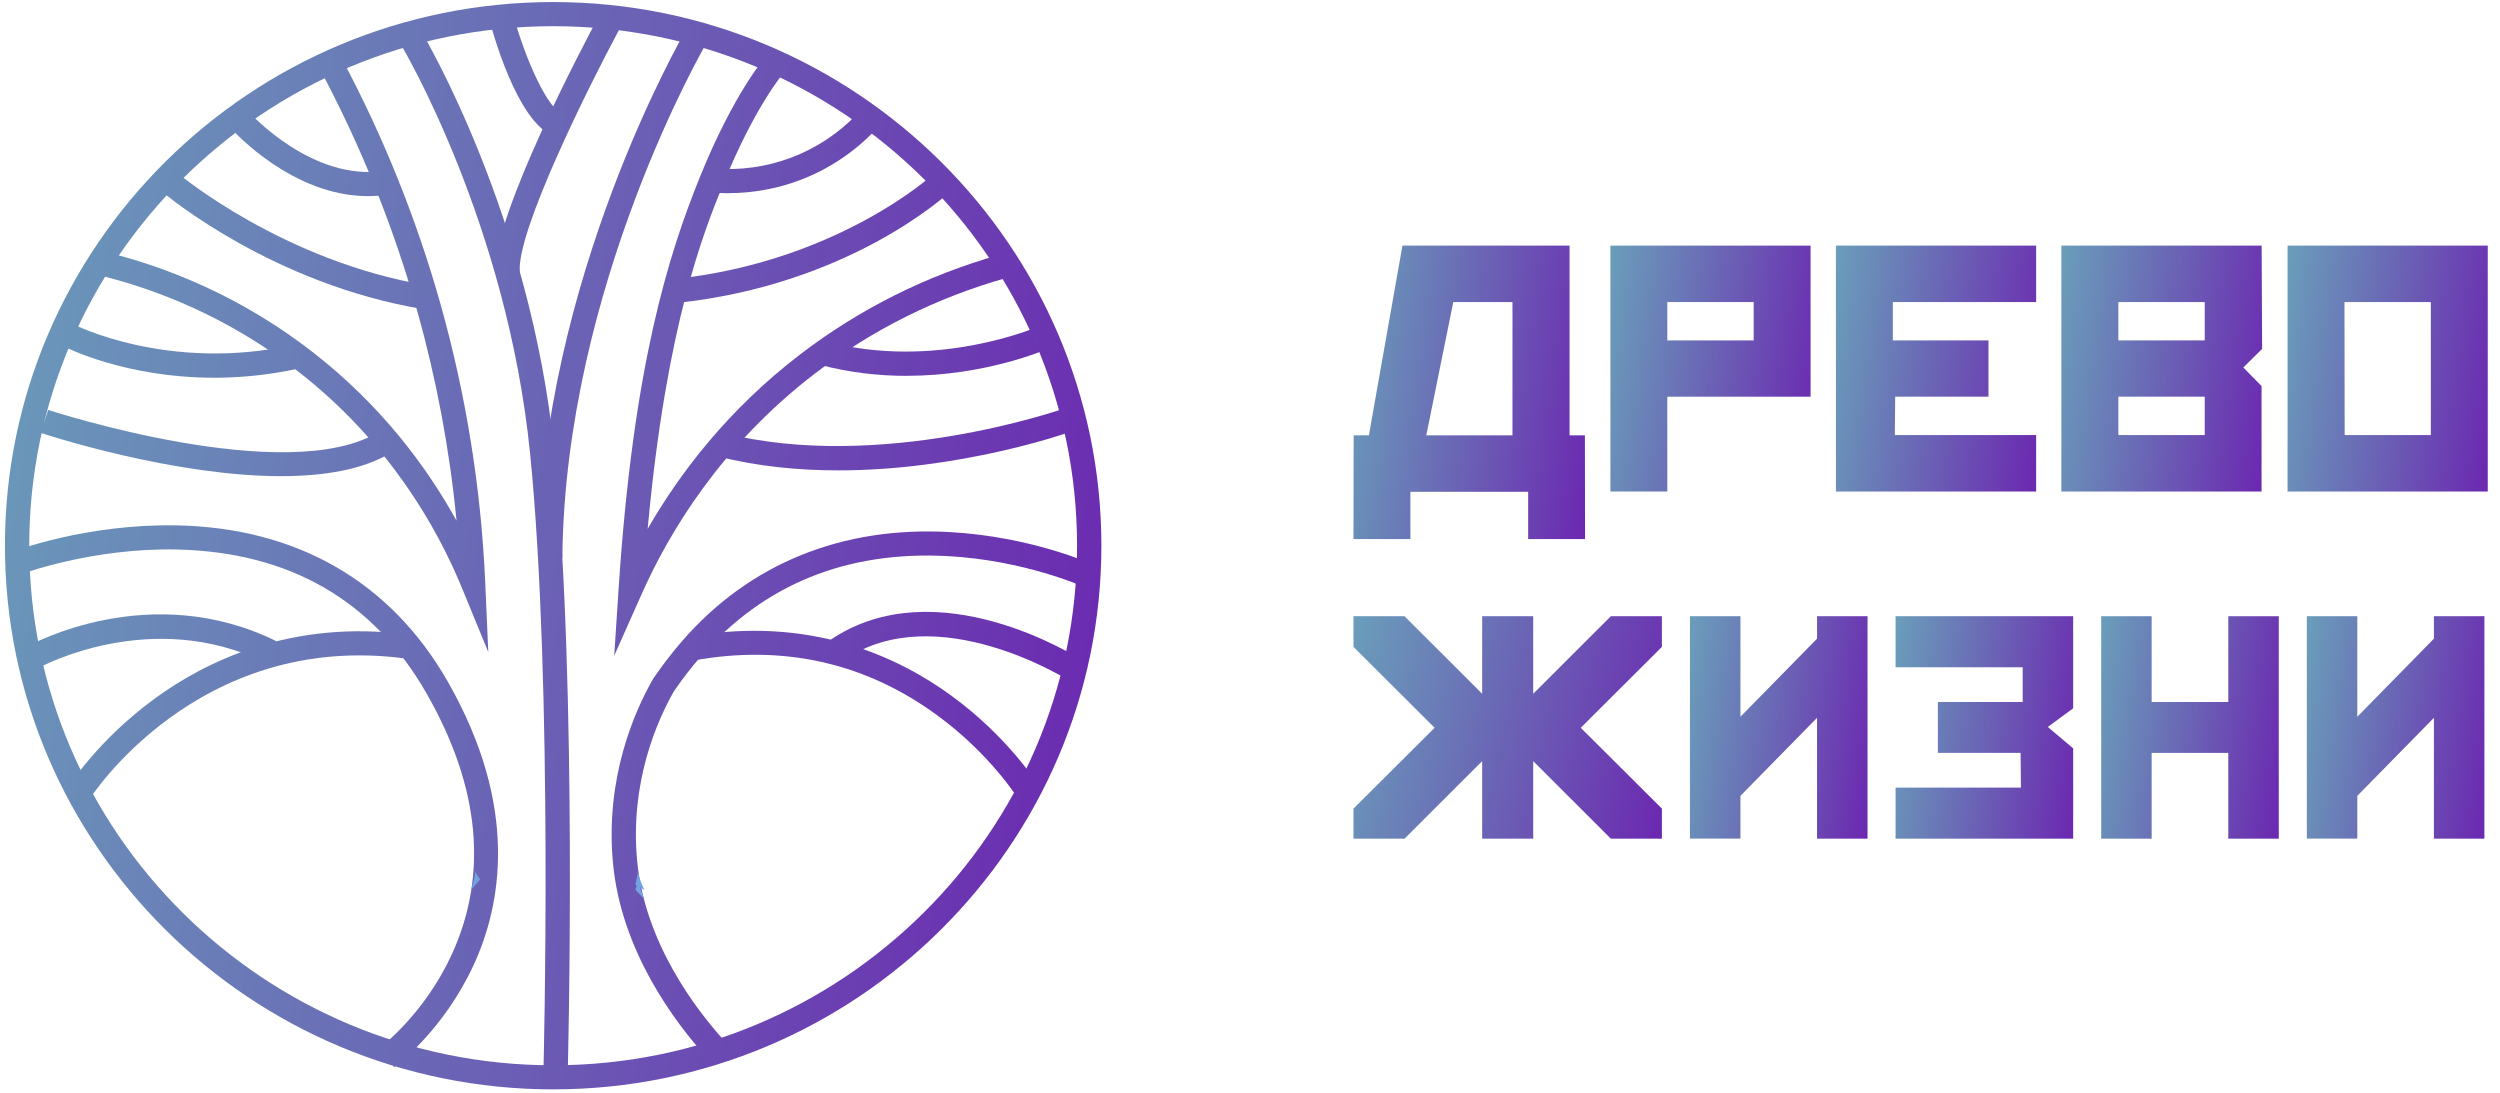 <?xml version="1.0" encoding="UTF-8"?> <svg xmlns="http://www.w3.org/2000/svg" width="183" height="80" viewBox="0 0 183 80" fill="none"><path d="M26.926 14.357C21.43 14.357 17.149 9.656 16.954 9.439L18.285 8.266C18.332 8.318 22.904 13.317 28.114 12.499L28.392 14.243C27.896 14.321 27.406 14.357 26.928 14.357H26.926Z" fill="url(#paint0_linear_67_29)"></path><path d="M31.028 22.639C19.977 20.812 12.206 14.318 11.879 14.043L13.033 12.699C13.109 12.764 20.771 19.153 31.319 20.897L31.025 22.639H31.028Z" fill="url(#paint1_linear_67_29)"></path><path d="M35.746 47.74L33.808 43.024C32.004 38.636 28.447 32.317 21.732 27.119C17.57 23.898 12.84 21.587 7.676 20.249L8.125 18.541C13.525 19.938 18.47 22.357 22.827 25.727C27.892 29.646 31.239 34.175 33.418 38.114C32.915 32.919 31.95 27.768 30.536 22.745C28.834 16.696 26.472 10.808 23.517 5.248L25.092 4.424C28.104 10.096 30.512 16.101 32.248 22.272C34.116 28.908 35.217 35.765 35.52 42.653L35.743 47.74H35.746Z" fill="url(#paint2_linear_67_29)"></path><path d="M15.659 27.649C9.141 27.649 4.782 25.421 4.548 25.3L5.376 23.738C5.444 23.774 12.314 27.258 21.474 25.251L21.858 26.975C19.639 27.462 17.556 27.652 15.656 27.652L15.659 27.649Z" fill="url(#paint3_linear_67_29)"></path><path d="M20.587 34.856C12.702 34.856 3.498 31.859 2.964 31.681L3.527 30.006C3.703 30.063 21.114 35.737 27.764 31.589L28.711 33.084C26.625 34.386 23.709 34.854 20.587 34.854V34.856Z" fill="url(#paint4_linear_67_29)"></path><path d="M28.861 78.118L27.8 76.701C27.831 76.677 31.056 74.256 33.07 69.866C35.75 64.018 35.13 57.59 31.223 50.758C27.325 43.945 21.171 40.399 12.93 40.224C6.692 40.093 1.526 42.041 1.477 42.059L0.833 40.412C1.054 40.327 6.334 38.336 12.912 38.456C21.726 38.626 28.594 42.579 32.772 49.886C38.031 59.08 36.7 66.264 34.655 70.672C32.442 75.448 29.004 78.01 28.861 78.116V78.118Z" fill="url(#paint5_linear_67_29)"></path><path d="M2.842 48.88L1.967 47.341C2.333 47.135 11.033 42.375 20.26 46.95L19.463 48.53C11.101 44.382 2.922 48.834 2.839 48.88H2.842Z" fill="url(#paint6_linear_67_29)"></path><path d="M6.516 58.547L5.001 57.618C5.086 57.482 7.141 54.222 11.233 51.203C15.019 48.412 21.327 45.319 29.889 46.448L29.656 48.198C14.407 46.188 6.594 58.424 6.516 58.547Z" fill="url(#paint7_linear_67_29)"></path><path d="M41.56 78.473L39.78 78.427C39.788 78.146 40.504 50.256 38.807 33.238C37.126 16.379 29.487 3.508 29.411 3.379L30.94 2.476C31.017 2.607 38.859 15.797 40.579 33.065C42.286 50.192 41.568 78.193 41.56 78.473Z" fill="url(#paint8_linear_67_29)"></path><path d="M40.992 10.111C38.21 9.65 36.311 3.287 35.794 1.347L37.515 0.897C38.436 4.357 40.172 8.184 41.282 8.369L40.989 10.111H40.992Z" fill="url(#paint9_linear_67_29)"></path><path d="M36.277 20.01C35.963 15.955 42.969 2.798 43.768 1.311L45.338 2.142C43.231 6.056 37.818 16.873 38.049 19.876L36.275 20.012L36.277 20.01Z" fill="url(#paint10_linear_67_29)"></path><path d="M41.165 40.801L39.385 40.783C39.588 20.501 50.06 2.464 50.164 2.284L51.702 3.174C51.599 3.349 41.362 20.998 41.165 40.801Z" fill="url(#paint11_linear_67_29)"></path><path d="M53.291 14.143C52.863 14.143 52.437 14.125 52.012 14.086L52.167 12.329C54.103 12.496 56.088 12.226 57.907 11.541C59.728 10.857 61.4 9.75 62.741 8.346L64.036 9.557C62.513 11.155 60.613 12.411 58.54 13.191C56.872 13.819 55.079 14.14 53.294 14.14L53.291 14.143Z" fill="url(#paint12_linear_67_29)"></path><path d="M49.508 22.181L49.321 20.427C61.301 19.171 68.278 12.792 68.346 12.728L69.565 14.012C69.267 14.29 62.113 20.859 49.505 22.179L49.508 22.181Z" fill="url(#paint13_linear_67_29)"></path><path d="M44.959 48.013L45.286 43.036C46.353 26.821 48.906 18.692 51.264 12.88C53.683 6.92 55.932 4.275 56.028 4.164L56.706 4.738H57.596L57.38 5.312C57.294 5.412 55.227 7.844 52.915 13.538C51.532 16.948 48.781 23.728 47.409 38.711C49.733 34.674 53.283 29.986 58.589 25.928C62.933 22.606 67.837 20.156 73.166 18.648L73.654 20.347C68.545 21.793 63.841 24.142 59.676 27.325C52.767 32.608 48.963 39.01 46.986 43.448L44.957 48.01L44.959 48.013Z" fill="url(#paint14_linear_67_29)"></path><path d="M66.36 27.513C64.349 27.513 62.162 27.284 59.91 26.674L60.379 24.971C68.459 27.165 75.909 23.944 75.981 23.91L76.708 25.521C76.466 25.629 72.133 27.51 66.357 27.51L66.36 27.513Z" fill="url(#paint15_linear_67_29)"></path><path d="M61.358 34.432C58.47 34.432 55.46 34.149 52.533 33.405L52.974 31.694C64.409 34.602 77.736 29.957 77.868 29.911L78.468 31.573C78.042 31.725 70.287 34.432 61.355 34.432H61.358Z" fill="url(#paint16_linear_67_29)"></path><path d="M51.713 77.38C49.414 74.845 45.468 69.627 44.868 63.163C44.29 56.924 46.456 52.05 47.801 49.701L47.84 49.642C48.506 48.669 49.217 47.745 49.954 46.899C54.871 41.253 61.644 38.503 69.539 38.948C75.455 39.28 79.861 41.253 80.045 41.338L79.303 42.944C79.262 42.923 74.973 41.009 69.378 40.708C61.976 40.309 55.894 42.779 51.298 48.054C50.613 48.839 49.952 49.698 49.329 50.604C48.086 52.786 46.106 57.271 46.638 63.001C47.191 68.958 50.883 73.826 53.034 76.199L51.711 77.38H51.713Z" fill="url(#paint17_linear_67_29)"></path><path d="M74.539 58.485C74.518 58.452 72.487 55.179 68.54 52.312C63.296 48.502 57.323 47.166 50.784 48.345L50.465 46.608C59.264 45.023 65.756 48.082 69.65 50.931C73.859 54.008 75.971 57.428 76.059 57.572L74.536 58.485H74.539Z" fill="url(#paint18_linear_67_29)"></path><path d="M78.335 49.865C78.24 49.804 68.59 43.682 61.784 48.304L60.777 46.847C68.569 41.554 78.873 48.105 79.308 48.386L78.335 49.865L78.823 49.127L78.338 49.865H78.335Z" fill="url(#paint19_linear_67_29)"></path><path d="M100.203 31.867L102.659 17.979H114.892V31.867H116.014L116.027 39.459H111.861V35.999H103.241V39.459H99.074L99.088 31.867H100.21H100.203ZM106.381 22.111L104.404 31.867H110.712V22.111H106.374H106.381Z" fill="url(#paint20_linear_67_29)"></path><path d="M117.881 17.979H132.535V29.038H122.047V35.978H117.881V17.979ZM122.047 22.11V24.919H128.369V22.11H122.047Z" fill="url(#paint21_linear_67_29)"></path><path d="M134.391 17.979H149.045V22.11H138.557V24.919H145.556V29.038H138.728L138.701 31.846H149.045V35.978H134.391V17.979Z" fill="url(#paint22_linear_67_29)"></path><path d="M150.898 17.979H165.552L165.587 25.537L164.211 26.9L165.546 28.264V35.978H150.891V17.979H150.898ZM155.064 22.11V24.919H161.386V22.11H155.064ZM155.064 29.038V31.846H161.386V29.038H155.064Z" fill="url(#paint23_linear_67_29)"></path><path d="M167.449 17.979H182.104V35.978H167.449V17.979ZM171.616 22.11L171.629 31.846H177.937V22.11H171.616Z" fill="url(#paint24_linear_67_29)"></path><path d="M108.494 55.714L102.811 61.391H99.074V59.19L105.014 53.274L99.074 47.352V45.108H102.811L108.494 50.785V45.108H112.231V50.785L117.914 45.108H121.651V47.352L115.711 53.274L121.651 59.19V61.391H117.914L112.231 55.714V61.391H108.494V55.714Z" fill="url(#paint25_linear_67_29)"></path><path d="M136.703 61.391H133.007V52.544L127.4 58.256V61.385H123.704V45.108H127.4V52.464L133.007 46.752V45.108H136.703V61.385V61.391Z" fill="url(#paint26_linear_67_29)"></path><path d="M149.904 53.216L151.755 54.781V61.391H138.756V57.653H147.932L147.908 55.112H141.851V51.387H148.059V48.846H138.756V45.108H151.755V51.847L149.904 53.21V53.216Z" fill="url(#paint27_linear_67_29)"></path><path d="M153.807 45.108H157.501V51.387H163.111V45.108H166.806V61.391H163.111V55.112H157.501V61.391H153.807V45.108Z" fill="url(#paint28_linear_67_29)"></path><path d="M181.858 61.391H178.162V52.544L172.555 58.256V61.385H168.859V45.108H172.555V52.464L178.162 46.752V45.108H181.858V61.385V61.391Z" fill="url(#paint29_linear_67_29)"></path><path d="M40.491 79.742C18.363 79.742 0.361 61.889 0.361 39.946C0.361 18.002 18.363 0.15 40.491 0.15C62.619 0.15 80.621 18.002 80.621 39.946C80.621 61.889 62.619 79.742 40.491 79.742ZM40.491 1.918C19.347 1.918 2.141 18.978 2.141 39.949C2.141 60.919 19.344 77.979 40.491 77.979C61.638 77.979 78.841 60.919 78.841 39.949C78.841 18.978 61.638 1.918 40.491 1.918Z" fill="url(#paint30_linear_67_29)"></path><path d="M46.735 64.492C46.799 64.775 46.863 64.987 46.908 65.129C46.959 65.284 46.964 65.27 47.037 65.492C47.06 65.558 47.078 65.615 47.119 65.695C47.16 65.775 47.183 65.808 47.179 65.813C47.147 65.841 46.51 65.124 46.51 65.124L46.73 64.487L46.735 64.492Z" fill="#71A3E2"></path><path d="M46.701 63.825C46.719 63.916 46.743 64.01 46.77 64.108C46.877 64.493 47.021 64.84 47.179 65.151L46.51 64.777L46.701 63.828V63.825Z" fill="#71A3E2"></path><path d="M34.471 65.151C34.505 65.061 34.534 64.972 34.564 64.879C34.682 64.507 34.754 64.152 34.792 63.825L35.14 64.376L34.471 65.148V65.151Z" fill="#71A3E2"></path><defs><linearGradient id="paint0_linear_67_29" x1="0.833" y1="0.897" x2="89.483" y2="14.656" gradientUnits="userSpaceOnUse"><stop stop-color="#6A9EBA"></stop><stop offset="1" stop-color="#6B25B0"></stop></linearGradient><linearGradient id="paint1_linear_67_29" x1="0.833" y1="0.897" x2="89.483" y2="14.656" gradientUnits="userSpaceOnUse"><stop stop-color="#6A9EBA"></stop><stop offset="1" stop-color="#6B25B0"></stop></linearGradient><linearGradient id="paint2_linear_67_29" x1="0.833" y1="0.897" x2="89.483" y2="14.656" gradientUnits="userSpaceOnUse"><stop stop-color="#6A9EBA"></stop><stop offset="1" stop-color="#6B25B0"></stop></linearGradient><linearGradient id="paint3_linear_67_29" x1="0.833" y1="0.897" x2="89.483" y2="14.656" gradientUnits="userSpaceOnUse"><stop stop-color="#6A9EBA"></stop><stop offset="1" stop-color="#6B25B0"></stop></linearGradient><linearGradient id="paint4_linear_67_29" x1="0.833" y1="0.897" x2="89.483" y2="14.656" gradientUnits="userSpaceOnUse"><stop stop-color="#6A9EBA"></stop><stop offset="1" stop-color="#6B25B0"></stop></linearGradient><linearGradient id="paint5_linear_67_29" x1="0.833" y1="0.897" x2="89.483" y2="14.656" gradientUnits="userSpaceOnUse"><stop stop-color="#6A9EBA"></stop><stop offset="1" stop-color="#6B25B0"></stop></linearGradient><linearGradient id="paint6_linear_67_29" x1="0.833" y1="0.897" x2="89.483" y2="14.656" gradientUnits="userSpaceOnUse"><stop stop-color="#6A9EBA"></stop><stop offset="1" stop-color="#6B25B0"></stop></linearGradient><linearGradient id="paint7_linear_67_29" x1="0.833" y1="0.897" x2="89.483" y2="14.656" gradientUnits="userSpaceOnUse"><stop stop-color="#6A9EBA"></stop><stop offset="1" stop-color="#6B25B0"></stop></linearGradient><linearGradient id="paint8_linear_67_29" x1="0.833" y1="0.897" x2="89.483" y2="14.656" gradientUnits="userSpaceOnUse"><stop stop-color="#6A9EBA"></stop><stop offset="1" stop-color="#6B25B0"></stop></linearGradient><linearGradient id="paint9_linear_67_29" x1="0.833" y1="0.897" x2="89.483" y2="14.656" gradientUnits="userSpaceOnUse"><stop stop-color="#6A9EBA"></stop><stop offset="1" stop-color="#6B25B0"></stop></linearGradient><linearGradient id="paint10_linear_67_29" x1="0.833" y1="0.897" x2="89.483" y2="14.656" gradientUnits="userSpaceOnUse"><stop stop-color="#6A9EBA"></stop><stop offset="1" stop-color="#6B25B0"></stop></linearGradient><linearGradient id="paint11_linear_67_29" x1="0.833" y1="0.897" x2="89.483" y2="14.656" gradientUnits="userSpaceOnUse"><stop stop-color="#6A9EBA"></stop><stop offset="1" stop-color="#6B25B0"></stop></linearGradient><linearGradient id="paint12_linear_67_29" x1="0.833" y1="0.897" x2="89.483" y2="14.656" gradientUnits="userSpaceOnUse"><stop stop-color="#6A9EBA"></stop><stop offset="1" stop-color="#6B25B0"></stop></linearGradient><linearGradient id="paint13_linear_67_29" x1="0.833" y1="0.897" x2="89.483" y2="14.656" gradientUnits="userSpaceOnUse"><stop stop-color="#6A9EBA"></stop><stop offset="1" stop-color="#6B25B0"></stop></linearGradient><linearGradient id="paint14_linear_67_29" x1="0.833" y1="0.897" x2="89.483" y2="14.656" gradientUnits="userSpaceOnUse"><stop stop-color="#6A9EBA"></stop><stop offset="1" stop-color="#6B25B0"></stop></linearGradient><linearGradient id="paint15_linear_67_29" x1="0.833" y1="0.897" x2="89.483" y2="14.656" gradientUnits="userSpaceOnUse"><stop stop-color="#6A9EBA"></stop><stop offset="1" stop-color="#6B25B0"></stop></linearGradient><linearGradient id="paint16_linear_67_29" x1="0.833" y1="0.897" x2="89.483" y2="14.656" gradientUnits="userSpaceOnUse"><stop stop-color="#6A9EBA"></stop><stop offset="1" stop-color="#6B25B0"></stop></linearGradient><linearGradient id="paint17_linear_67_29" x1="0.833" y1="0.897" x2="89.483" y2="14.656" gradientUnits="userSpaceOnUse"><stop stop-color="#6A9EBA"></stop><stop offset="1" stop-color="#6B25B0"></stop></linearGradient><linearGradient id="paint18_linear_67_29" x1="0.833" y1="0.897" x2="89.483" y2="14.656" gradientUnits="userSpaceOnUse"><stop stop-color="#6A9EBA"></stop><stop offset="1" stop-color="#6B25B0"></stop></linearGradient><linearGradient id="paint19_linear_67_29" x1="0.833" y1="0.897" x2="89.483" y2="14.656" gradientUnits="userSpaceOnUse"><stop stop-color="#6A9EBA"></stop><stop offset="1" stop-color="#6B25B0"></stop></linearGradient><linearGradient id="paint20_linear_67_29" x1="99.074" y1="17.979" x2="118.948" y2="20.54" gradientUnits="userSpaceOnUse"><stop stop-color="#6A9EBA"></stop><stop offset="1" stop-color="#6B25B0"></stop></linearGradient><linearGradient id="paint21_linear_67_29" x1="117.881" y1="17.979" x2="135.042" y2="20.26" gradientUnits="userSpaceOnUse"><stop stop-color="#6A9EBA"></stop><stop offset="1" stop-color="#6B25B0"></stop></linearGradient><linearGradient id="paint22_linear_67_29" x1="134.391" y1="17.979" x2="151.552" y2="20.26" gradientUnits="userSpaceOnUse"><stop stop-color="#6A9EBA"></stop><stop offset="1" stop-color="#6B25B0"></stop></linearGradient><linearGradient id="paint23_linear_67_29" x1="150.891" y1="17.979" x2="168.099" y2="20.272" gradientUnits="userSpaceOnUse"><stop stop-color="#6A9EBA"></stop><stop offset="1" stop-color="#6B25B0"></stop></linearGradient><linearGradient id="paint24_linear_67_29" x1="167.449" y1="17.979" x2="184.611" y2="20.26" gradientUnits="userSpaceOnUse"><stop stop-color="#6A9EBA"></stop><stop offset="1" stop-color="#6B25B0"></stop></linearGradient><linearGradient id="paint25_linear_67_29" x1="99.074" y1="45.108" x2="124.669" y2="50.901" gradientUnits="userSpaceOnUse"><stop stop-color="#6A9EBA"></stop><stop offset="1" stop-color="#6B25B0"></stop></linearGradient><linearGradient id="paint26_linear_67_29" x1="123.704" y1="45.108" x2="138.937" y2="47.093" gradientUnits="userSpaceOnUse"><stop stop-color="#6A9EBA"></stop><stop offset="1" stop-color="#6B25B0"></stop></linearGradient><linearGradient id="paint27_linear_67_29" x1="138.756" y1="45.108" x2="153.989" y2="47.093" gradientUnits="userSpaceOnUse"><stop stop-color="#6A9EBA"></stop><stop offset="1" stop-color="#6B25B0"></stop></linearGradient><linearGradient id="paint28_linear_67_29" x1="153.807" y1="45.108" x2="169.039" y2="47.093" gradientUnits="userSpaceOnUse"><stop stop-color="#6A9EBA"></stop><stop offset="1" stop-color="#6B25B0"></stop></linearGradient><linearGradient id="paint29_linear_67_29" x1="168.859" y1="45.108" x2="184.092" y2="47.093" gradientUnits="userSpaceOnUse"><stop stop-color="#6A9EBA"></stop><stop offset="1" stop-color="#6B25B0"></stop></linearGradient><linearGradient id="paint30_linear_67_29" x1="0.361" y1="0.15" x2="90.236" y2="13.927" gradientUnits="userSpaceOnUse"><stop stop-color="#6A9EBA"></stop><stop offset="1" stop-color="#6B25B0"></stop></linearGradient></defs></svg> 
